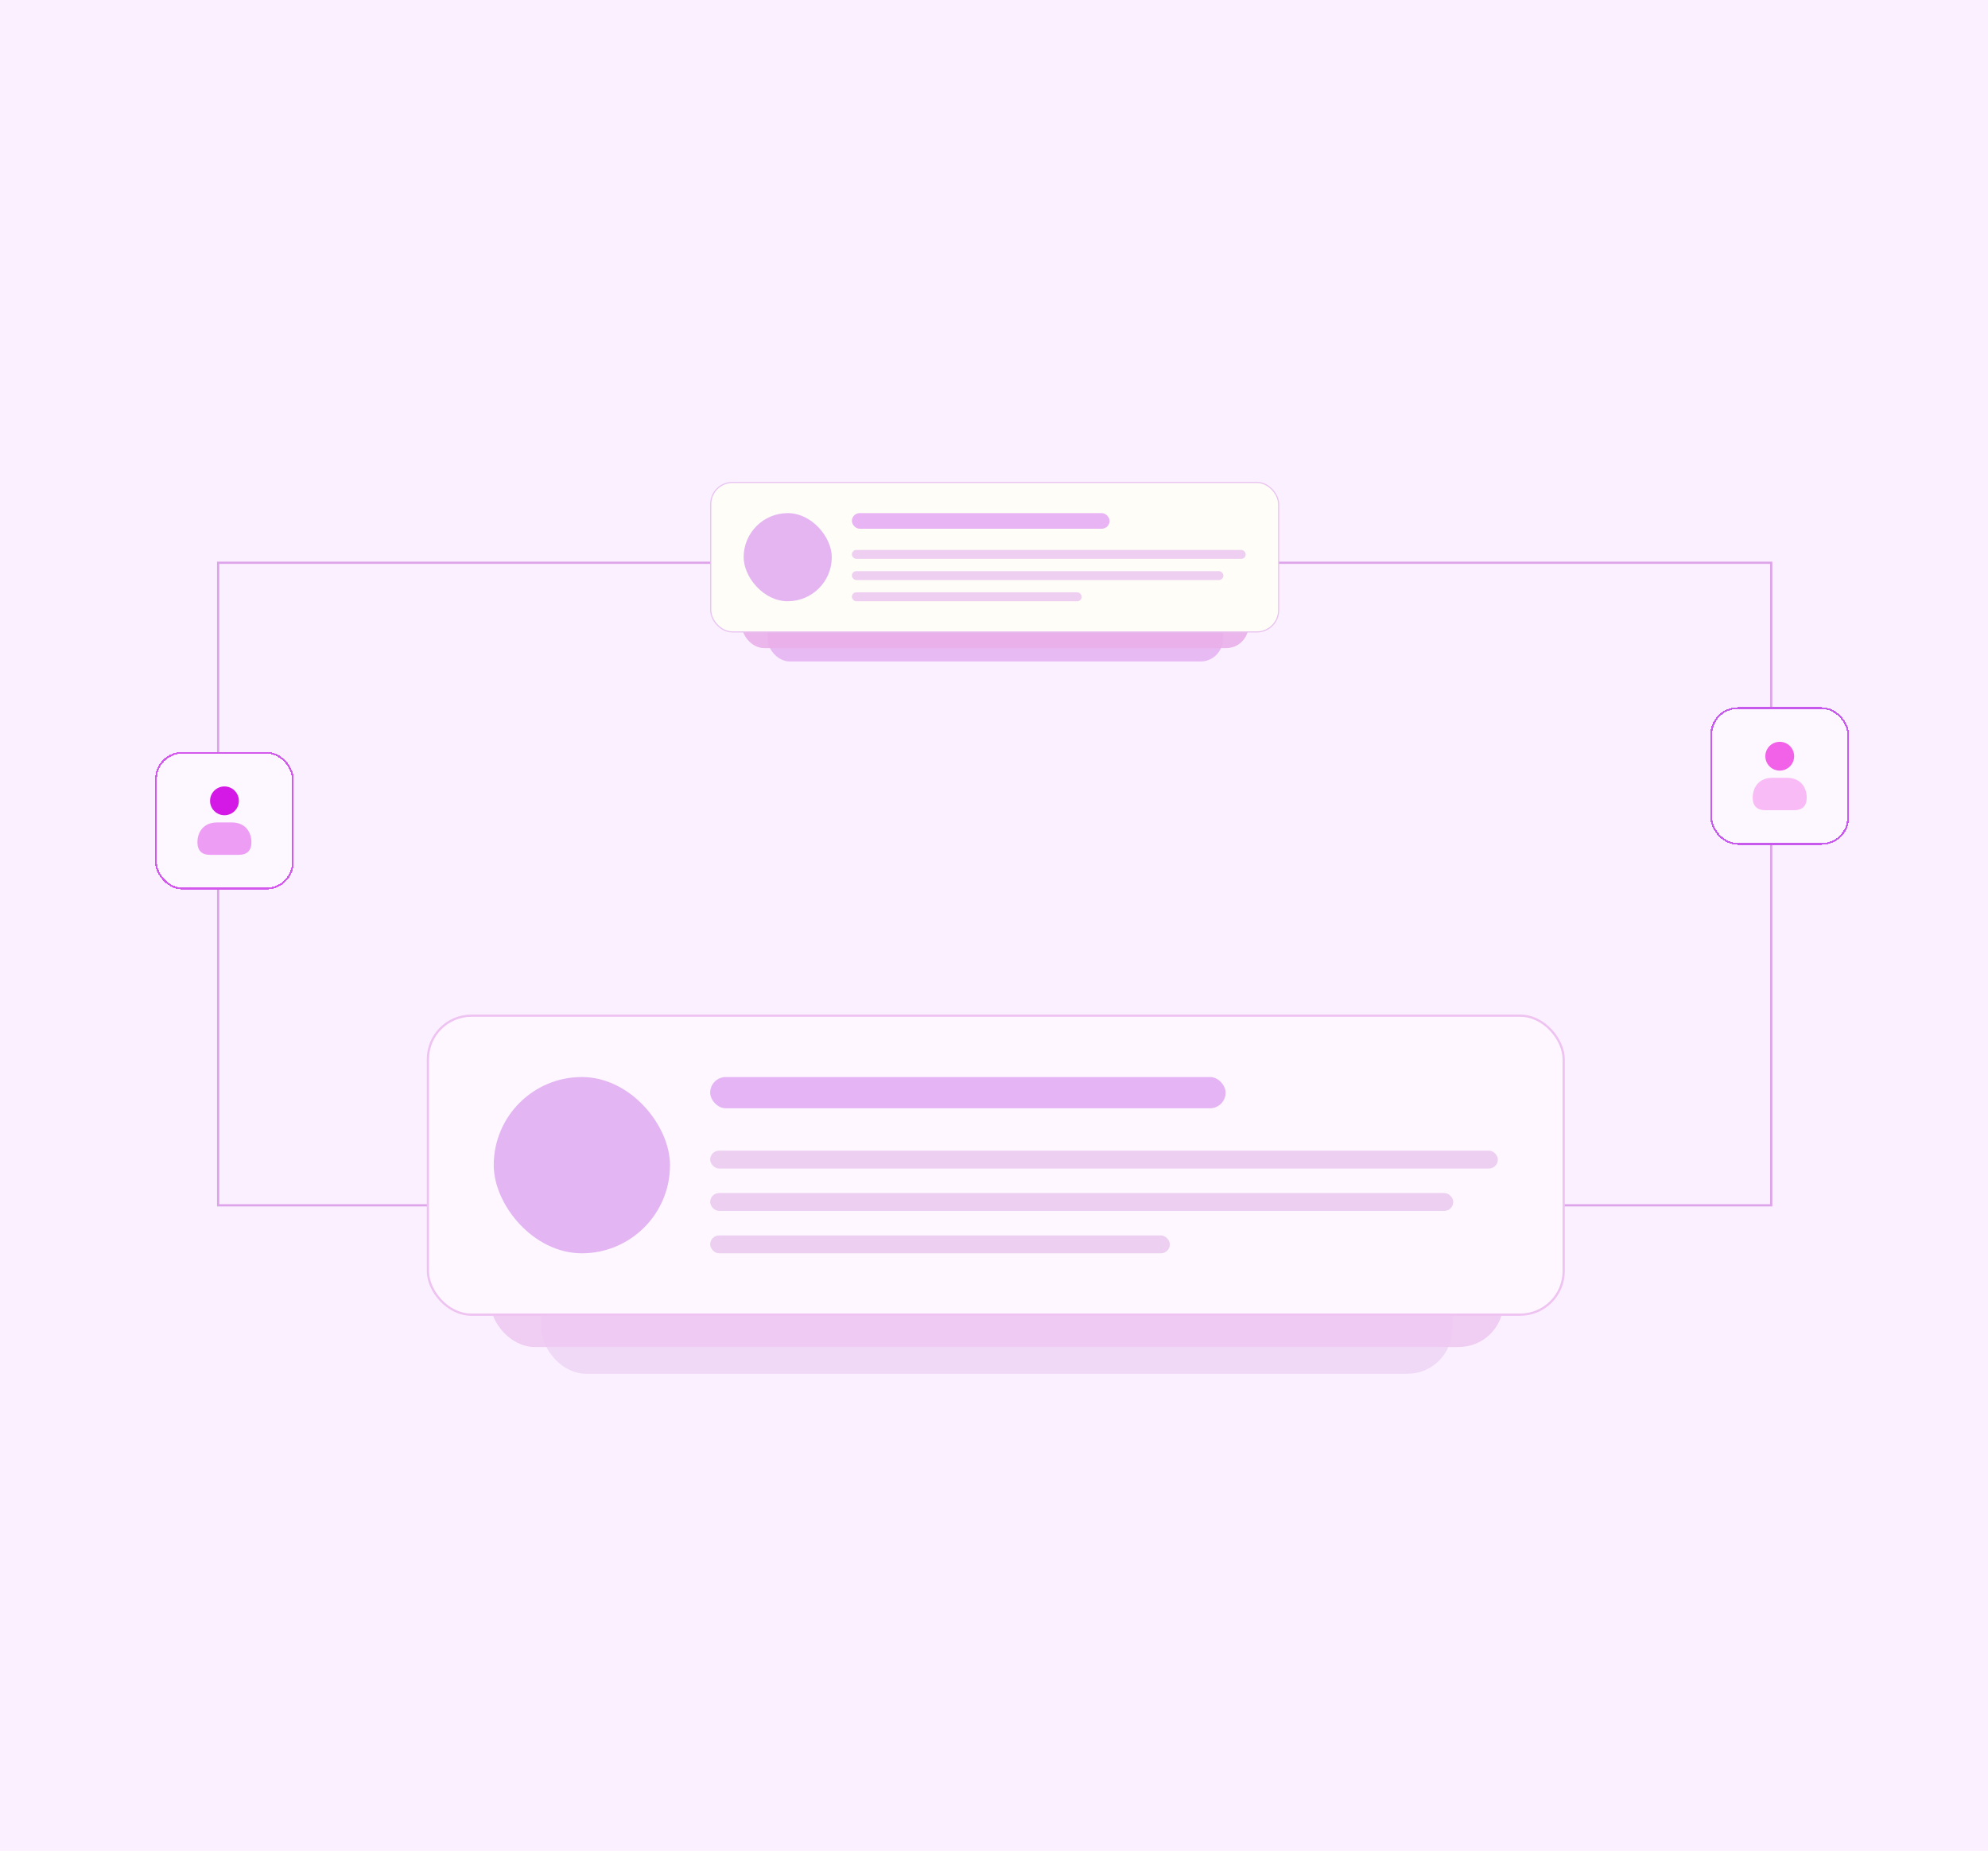 <svg width="363" height="338" viewBox="0 0 363 338" fill="none" xmlns="http://www.w3.org/2000/svg">
<rect width="363" height="338" fill="#FBF0FF"/>
<rect x="39.834" y="102.77" width="283.58" height="117.343" stroke="#DEA4E9" stroke-width="0.407"/>
<g filter="url(#filter0_d_2571_13339)">
<rect x="27" y="135.976" width="25.31" height="25.123" rx="4.968" fill="white" shape-rendering="crispEdges"/>
<rect x="27" y="135.976" width="25.31" height="25.123" rx="4.968" fill="#E77EFF" fill-opacity="0.06" shape-rendering="crispEdges"/>
<rect x="27.166" y="136.142" width="24.979" height="24.792" rx="4.803" stroke="#D359EC" stroke-width="0.331" shape-rendering="crispEdges"/>
<path d="M39.661 147.552C41.113 147.552 42.291 146.374 42.291 144.922C42.291 143.469 41.113 142.292 39.661 142.292C38.208 142.292 37.031 143.469 37.031 144.922C37.031 146.374 38.208 147.552 39.661 147.552Z" fill="#D418E5"/>
<path opacity="0.4" d="M40.97 148.867H38.34C35.67 148.867 34.724 150.822 34.724 152.496C34.724 153.993 35.52 154.785 37.027 154.785H42.283C43.79 154.785 44.586 153.993 44.586 152.496C44.586 150.822 43.64 148.867 40.97 148.867Z" fill="#D418E5"/>
</g>
<rect x="98.913" y="195.87" width="166.236" height="55.005" rx="8.149" fill="#EED6F5" fill-opacity="0.9"/>
<rect x="89.542" y="190.981" width="184.979" height="55.005" rx="8.149" fill="#EEC9F2" fill-opacity="0.9"/>
<rect x="78.134" y="185.481" width="207.388" height="54.597" rx="7.945" fill="#FEF7FF"/>
<rect x="78.134" y="185.481" width="207.388" height="54.597" rx="7.945" stroke="#EEC3F1" stroke-width="0.407"/>
<rect x="90.153" y="196.685" width="32.188" height="32.188" rx="16.094" fill="#E3B5F2"/>
<rect x="129.675" y="196.685" width="94.119" height="5.704" rx="2.852" fill="#E5B4F4"/>
<rect x="129.675" y="210.131" width="143.827" height="3.26" rx="1.63" fill="#ECCFF1"/>
<rect x="129.676" y="217.872" width="135.678" height="3.26" rx="1.63" fill="#ECCFF1"/>
<rect x="129.676" y="225.614" width="83.933" height="3.26" rx="1.63" fill="#ECCFF1"/>
<rect x="140.167" y="93.297" width="83.118" height="27.502" rx="4.074" fill="#E7BAF4"/>
<rect x="135.481" y="90.852" width="92.489" height="27.502" rx="4.074" fill="#E9AFE9" fill-opacity="0.9"/>
<rect x="129.777" y="88.102" width="103.694" height="27.299" rx="3.973" fill="#FFFDF8"/>
<rect x="129.777" y="88.102" width="103.694" height="27.299" rx="3.973" stroke="#E8C3F1" stroke-width="0.204"/>
<rect x="135.787" y="93.704" width="16.094" height="16.094" rx="8.047" fill="#E5B5F2"/>
<rect x="155.548" y="93.704" width="47.06" height="2.852" rx="1.426" fill="#E9B4F4"/>
<rect x="155.548" y="100.427" width="71.913" height="1.63" rx="0.815" fill="#EFCFF1"/>
<rect x="155.548" y="104.298" width="67.839" height="1.63" rx="0.815" fill="#EFCFF1"/>
<rect x="155.548" y="108.169" width="41.967" height="1.63" rx="0.815" fill="#EFCFF1"/>
<g filter="url(#filter1_d_2571_13339)">
<rect x="310.987" y="127.828" width="25.31" height="25.123" rx="4.968" fill="white" shape-rendering="crispEdges"/>
<rect x="310.987" y="127.828" width="25.31" height="25.123" rx="4.968" fill="#E37EFF" fill-opacity="0.06" shape-rendering="crispEdges"/>
<rect x="311.153" y="127.993" width="24.979" height="24.792" rx="4.803" stroke="#C759EC" stroke-width="0.331" shape-rendering="crispEdges"/>
<path d="M323.648 139.403C325.101 139.403 326.278 138.225 326.278 136.773C326.278 135.32 325.101 134.143 323.648 134.143C322.196 134.143 321.018 135.32 321.018 136.773C321.018 138.225 322.196 139.403 323.648 139.403Z" fill="#F262E8"/>
<path opacity="0.4" d="M324.957 140.718H322.327C319.658 140.718 318.711 142.673 318.711 144.347C318.711 145.844 319.507 146.636 321.014 146.636H326.27C327.777 146.636 328.574 145.844 328.574 144.347C328.574 142.673 327.627 140.718 324.957 140.718Z" fill="#F262E8"/>
</g>
<defs>
<filter id="filter0_d_2571_13339" x="27" y="135.976" width="26.635" height="26.448" filterUnits="userSpaceOnUse" color-interpolation-filters="sRGB">
<feFlood flood-opacity="0" result="BackgroundImageFix"/>
<feColorMatrix in="SourceAlpha" type="matrix" values="0 0 0 0 0 0 0 0 0 0 0 0 0 0 0 0 0 0 127 0" result="hardAlpha"/>
<feOffset dx="1.325" dy="1.325"/>
<feComposite in2="hardAlpha" operator="out"/>
<feColorMatrix type="matrix" values="0 0 0 0 0.925 0 0 0 0 0.729 0 0 0 0 0.349 0 0 0 0.25 0"/>
<feBlend mode="normal" in2="BackgroundImageFix" result="effect1_dropShadow_2571_13339"/>
<feBlend mode="normal" in="SourceGraphic" in2="effect1_dropShadow_2571_13339" result="shape"/>
</filter>
<filter id="filter1_d_2571_13339" x="310.987" y="127.828" width="26.635" height="26.448" filterUnits="userSpaceOnUse" color-interpolation-filters="sRGB">
<feFlood flood-opacity="0" result="BackgroundImageFix"/>
<feColorMatrix in="SourceAlpha" type="matrix" values="0 0 0 0 0 0 0 0 0 0 0 0 0 0 0 0 0 0 127 0" result="hardAlpha"/>
<feOffset dx="1.325" dy="1.325"/>
<feComposite in2="hardAlpha" operator="out"/>
<feColorMatrix type="matrix" values="0 0 0 0 0.949 0 0 0 0 0.733 0 0 0 0 0.384 0 0 0 0.25 0"/>
<feBlend mode="normal" in2="BackgroundImageFix" result="effect1_dropShadow_2571_13339"/>
<feBlend mode="normal" in="SourceGraphic" in2="effect1_dropShadow_2571_13339" result="shape"/>
</filter>
</defs>
</svg>
